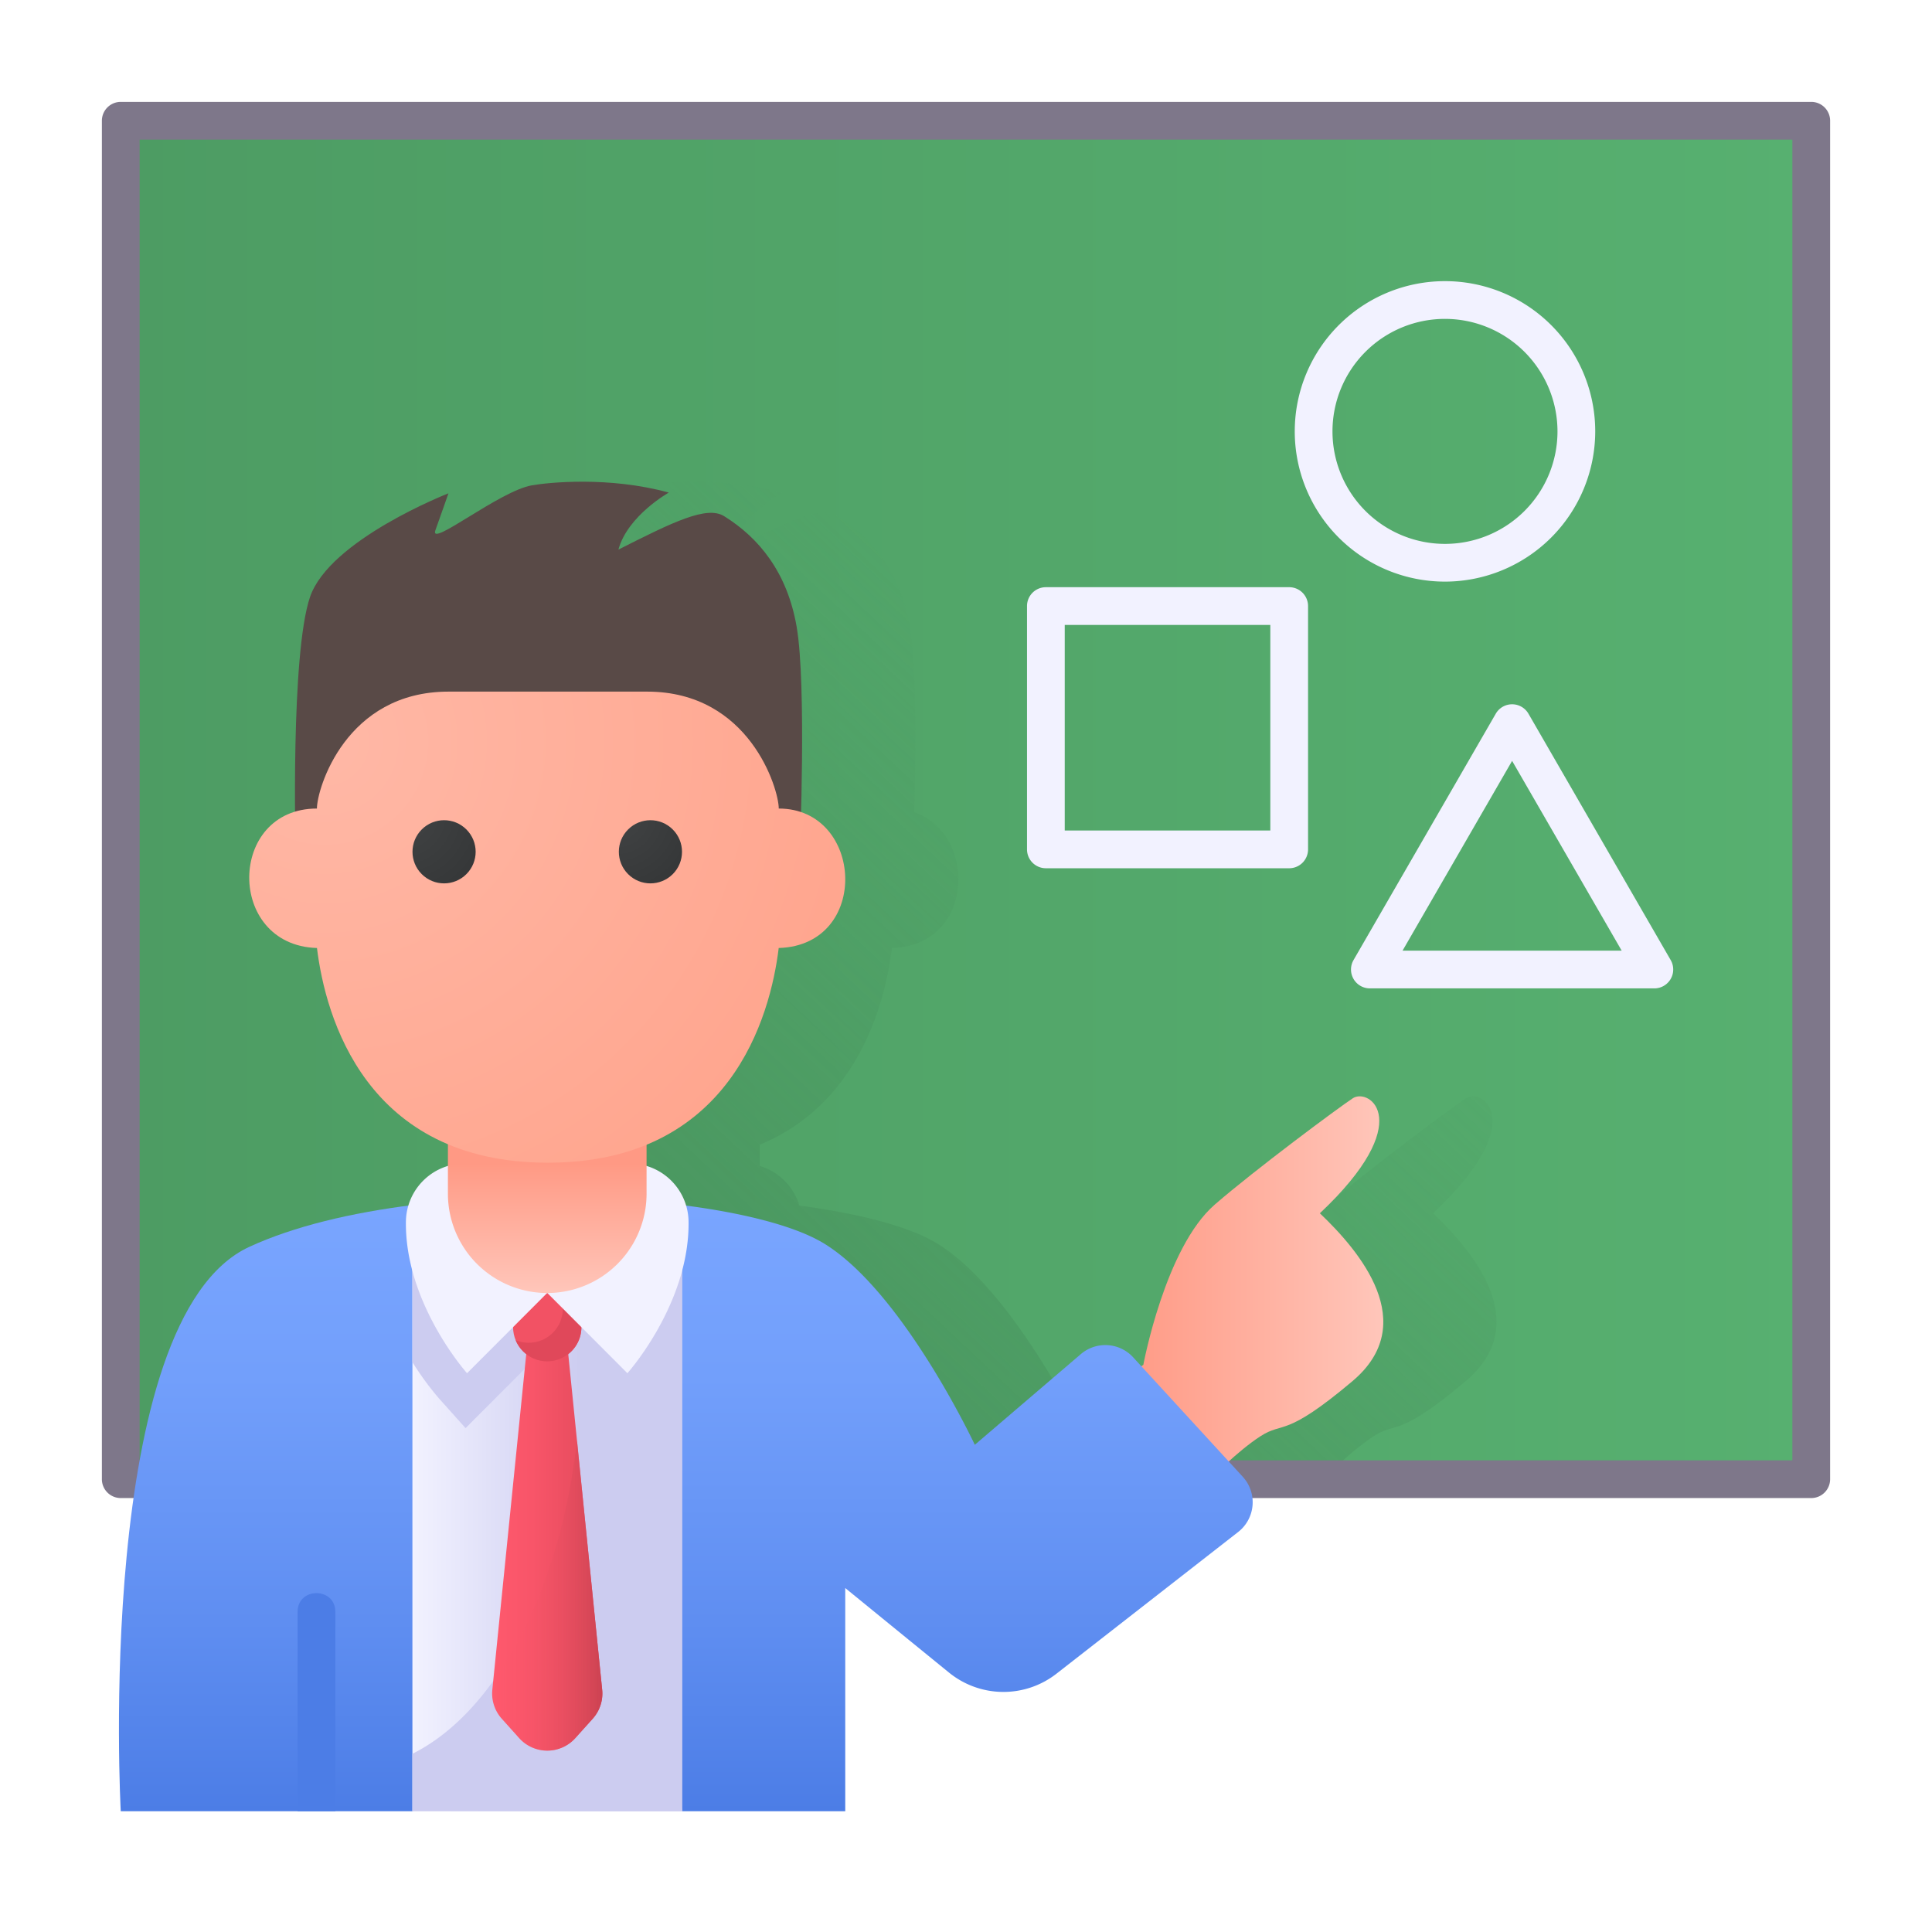 <svg xmlns="http://www.w3.org/2000/svg" xmlns:xlink="http://www.w3.org/1999/xlink" viewBox="0 0 512 512" id="teacher"><defs><linearGradient id="c" x1="32" x2="480" y1="212" y2="212" gradientUnits="userSpaceOnUse"><stop offset="0" stop-color="#4d9c63"></stop><stop offset="1" stop-color="#57b070"></stop></linearGradient><linearGradient id="d" x1="141.374" x2="398.955" y1="386.931" y2="112.978" gradientUnits="userSpaceOnUse"><stop offset="0" stop-color="#468f5b"></stop><stop offset=".526" stop-color="#4fa066" stop-opacity=".486"></stop><stop offset="1" stop-color="#57b070" stop-opacity="0"></stop></linearGradient><linearGradient id="e" x1="297.357" x2="366.589" y1="341.297" y2="341.297" gradientUnits="userSpaceOnUse"><stop offset="0" stop-color="#ff9984"></stop><stop offset="1" stop-color="#ffc6ba"></stop></linearGradient><linearGradient id="a" x1="251.369" x2="251.369" y1="480" y2="319.356" gradientUnits="userSpaceOnUse"><stop offset="0" stop-color="#4c7de6"></stop><stop offset=".313" stop-color="#5f8ef1"></stop><stop offset=".717" stop-color="#729ffb"></stop><stop offset="1" stop-color="#79a5ff"></stop></linearGradient><linearGradient id="f" x1="75.563" x2="75.563" y2="319.316" xlink:href="#a"></linearGradient><linearGradient id="g" x1="109.292" x2="180.765" y1="399.678" y2="399.678" gradientUnits="userSpaceOnUse"><stop offset="0" stop-color="#f2f2ff"></stop><stop offset=".632" stop-color="#ccccf0"></stop></linearGradient><linearGradient id="h" x1="130.419" x2="159.631" y1="409.71" y2="409.71" gradientUnits="userSpaceOnUse"><stop offset="0" stop-color="#ff596d"></stop><stop offset=".363" stop-color="#f85569"></stop><stop offset=".881" stop-color="#e54b5d"></stop><stop offset="1" stop-color="#e0485a"></stop></linearGradient><linearGradient id="i" x1="130.418" x2="159.631" y1="422.836" y2="422.836" gradientUnits="userSpaceOnUse"><stop offset="0" stop-color="#ff596d" stop-opacity="0"></stop><stop offset=".103" stop-color="#fd586c" stop-opacity=".033"></stop><stop offset=".251" stop-color="#f9566a" stop-opacity=".126"></stop><stop offset=".426" stop-color="#f15365" stop-opacity=".279"></stop><stop offset=".622" stop-color="#e64e60" stop-opacity=".492"></stop><stop offset=".833" stop-color="#d84858" stop-opacity=".76"></stop><stop offset="1" stop-color="#cc4252"></stop></linearGradient><linearGradient id="j" x1="145.025" x2="145.025" y1="342.66" y2="292.139" gradientUnits="userSpaceOnUse"><stop offset="0" stop-color="#ffc6ba"></stop><stop offset=".524" stop-color="#ffa491"></stop><stop offset=".681" stop-color="#ff9984"></stop></linearGradient><radialGradient id="k" cx="86.138" cy="196.523" r="140.358" gradientUnits="userSpaceOnUse"><stop offset="0" stop-color="#ffb8a6"></stop><stop offset="1" stop-color="#ffa68f"></stop></radialGradient><radialGradient id="b" cx="107.187" cy="216.139" r="23.688" gradientTransform="rotate(45 117.684 225.734)" gradientUnits="userSpaceOnUse"><stop offset="0" stop-color="#414344"></stop><stop offset="1" stop-color="#353738"></stop></radialGradient><radialGradient id="l" cx="163.93" cy="216.414" r="21.5" gradientTransform="rotate(45 172.37 225.734)" xlink:href="#b"></radialGradient></defs><g data-name="Teacher II"><rect width="448" height="360" x="32" y="32" fill="url(#c)"></rect><path fill="url(#d)" d="M288.334,382.886s-18.854-40.227-39.75-53.224c-7.277-4.526-20.588-8.037-36.74-10.162a15.642,15.642,0,0,0-10.497-10.503V303.36c26.313-10.9,33.272-37.833,35.02-52.132h.105c21.989-.742,22.542-30.329,5.822-36.012.359-13.944.667-38.375-1.164-49.057-2.478-14.454-9.978-23.627-19.239-29.375-4.585-2.846-13.493,1.522-28.007,8.867,2.448-9.006,13.353-15.111,13.353-15.111-15.787-4.35-31.92-2.698-36.314-1.917-8.641,1.536-27.267,16.706-25.539,11.905L146.765,392H359.877c-.171-.221-.343-.44-.536-.65l-3.719-4.053a70.157,70.157,0,0,1,8.396-6.67c6.224-4.031,6.294.654,24.404-14.613s1.954-34.407-8.644-44.482c25.876-24.381,13.067-33.33,8.74-30.488-3.911,2.569-25.856,18.884-36.58,28.172Z"></path><path fill="#7e778a" d="M480,397H32a5,5,0,0,1-5-5V32a5,5,0,0,1,5-5H480a5,5,0,0,1,5,5V392A5,5,0,0,1,480,397ZM37,387H475V37H37Z"></path><path fill="url(#e)" d="M302.997,361.697s5.754-31.059,18.941-42.48c10.725-9.288,32.67-25.603,36.58-28.172,4.327-2.842,17.136,6.107-8.74,30.488,10.598,10.075,26.755,29.215,8.644,44.482s-18.18,10.582-24.404,14.613-13.348,11.43-13.348,11.43l-23.314-26.598Z"></path><path fill="url(#a)" d="M300.295,359.697a10,10,0,0,0-13.868-.838l-28.093,24.028s-18.854-40.227-39.75-53.224c-7.44-4.627-21.177-8.197-37.819-10.306l-10,80.302,10,80.342H224V420.848s12.303,10.049,27.501,22.407a22.857,22.857,0,0,0,28.471.294l48.15-37.551a10,10,0,0,0,1.218-14.647Z"></path><path fill="url(#f)" d="M109.603,319.316c-16.433,2.05-31.739,5.66-43.553,11.119C24.83,349.48,32,480,32,480h77.603l10-78.317Z"></path><path fill="#4c7de6" d="M88.867,480V427.155c0-6.611-10-6.62-10,0V480Z"></path><rect width="71.473" height="160.644" x="109.292" y="319.356" fill="url(#g)"></rect><path fill="#ccccf0" d="M145.367,319.356H109.292V360.97a76.855,76.855,0,0,0,7.035,9.617l7.056,7.885,21.643-21.684Z"></path><path fill="#ccccf0" d="M149.386,319.356a180.425,180.425,0,0,1,4.69,41.407c0,49.434-18.932,91.12-44.785,104.01V480h71.473V319.356Z"></path><path fill="url(#h)" d="M137.584,460.615l-4.606-5.131a10,10,0,0,1-2.508-7.686l9.33-92.311h10.452l9.329,92.311a10,10,0,0,1-2.508,7.686l-4.606,5.131A10,10,0,0,1,137.584,460.615Z"></path><path fill="url(#i)" d="M152.904,381.737c-2.881,25.671-10.94,48.079-22.201,63.745l-.234,2.316a10.001,10.001,0,0,0,2.508,7.686l4.606,5.131a10,10,0,0,0,14.883,0l4.606-5.131a10.001,10.001,0,0,0,2.508-7.686Z"></path><circle cx="145.025" cy="351.712" r="9.052" fill="#f25264"></circle><path fill="#e0485a" d="M148.473,343.344A9.049,9.049,0,0,1,136.656,355.16a9.051,9.051,0,1,0,11.816-11.816Z"></path><path fill="#f2f2ff" d="M182.472,323.493c.415,21.856-16.202,40.426-16.202,40.426l-21.246-21.287-21.246,21.287s-16.617-18.57-16.202-40.426a15.61,15.61,0,0,1,15.684-15.166h43.528A15.61,15.61,0,0,1,182.472,323.493Z"></path><path fill="url(#j)" d="M118.702,292.139v24.199a26.322,26.322,0,0,0,52.645,0V292.271Z"></path><path fill="#594a47" d="M191.891,136.784c9.261,5.748,16.761,14.922,19.239,29.375,2.638,15.387.838,59.309.838,59.309l-133.644-.548s-1.344-51.557,3.84-66.727S118.84,130.734,118.84,130.734s-1.728,4.993-3.456,9.793,16.898-10.369,25.539-11.905c4.394-.781,20.527-2.432,36.314,1.917,0,0-10.905,6.106-13.353,15.111C178.398,138.306,187.306,133.938,191.891,136.784Z"></path><path fill="url(#k)" d="M206.381,214.271c0-5.2-7.749-30.985-34.875-30.985H118.862c-27.245,0-34.875,25.749-34.875,30.985-23.708,0-24.092,36.144-.091,36.957h.105c2.226,18.204,12.878,56.898,61.183,56.898s58.958-38.694,61.183-56.898h.105C230.8,250.407,228.894,214.271,206.381,214.271Z"></path><circle cx="117.684" cy="225.734" r="8.369" fill="url(#b)" transform="rotate(-45 117.684 225.734)"></circle><circle cx="172.369" cy="225.734" r="8.369" fill="url(#l)" transform="rotate(-45 172.37 225.734)"></circle><path fill="#f2f2ff" d="M382.936 154.135a39.814 39.814 0 1 1 39.815-39.813A39.859 39.859 0 0 1 382.936 154.135zm0-69.628a29.814 29.814 0 1 0 29.814 29.814A29.848 29.848 0 0 0 382.936 84.507zM341.649 230.095H277.168a5 5 0 0 1-5-5V160.613a5 5 0 0 1 5-5h64.481a5 5 0 0 1 5 5v64.481A5 5 0 0 1 341.649 230.095zm-59.481-10h54.481V165.613H282.168zM438.422 261.932H363.028a5.003 5.003 0 0 1-4.33-7.5l37.697-65.294a5.003 5.003 0 0 1 8.66 0l37.697 65.294A5.003 5.003 0 0 1 438.422 261.932zm-66.734-10h58.074l-29.037-50.294z"></path></g></svg>